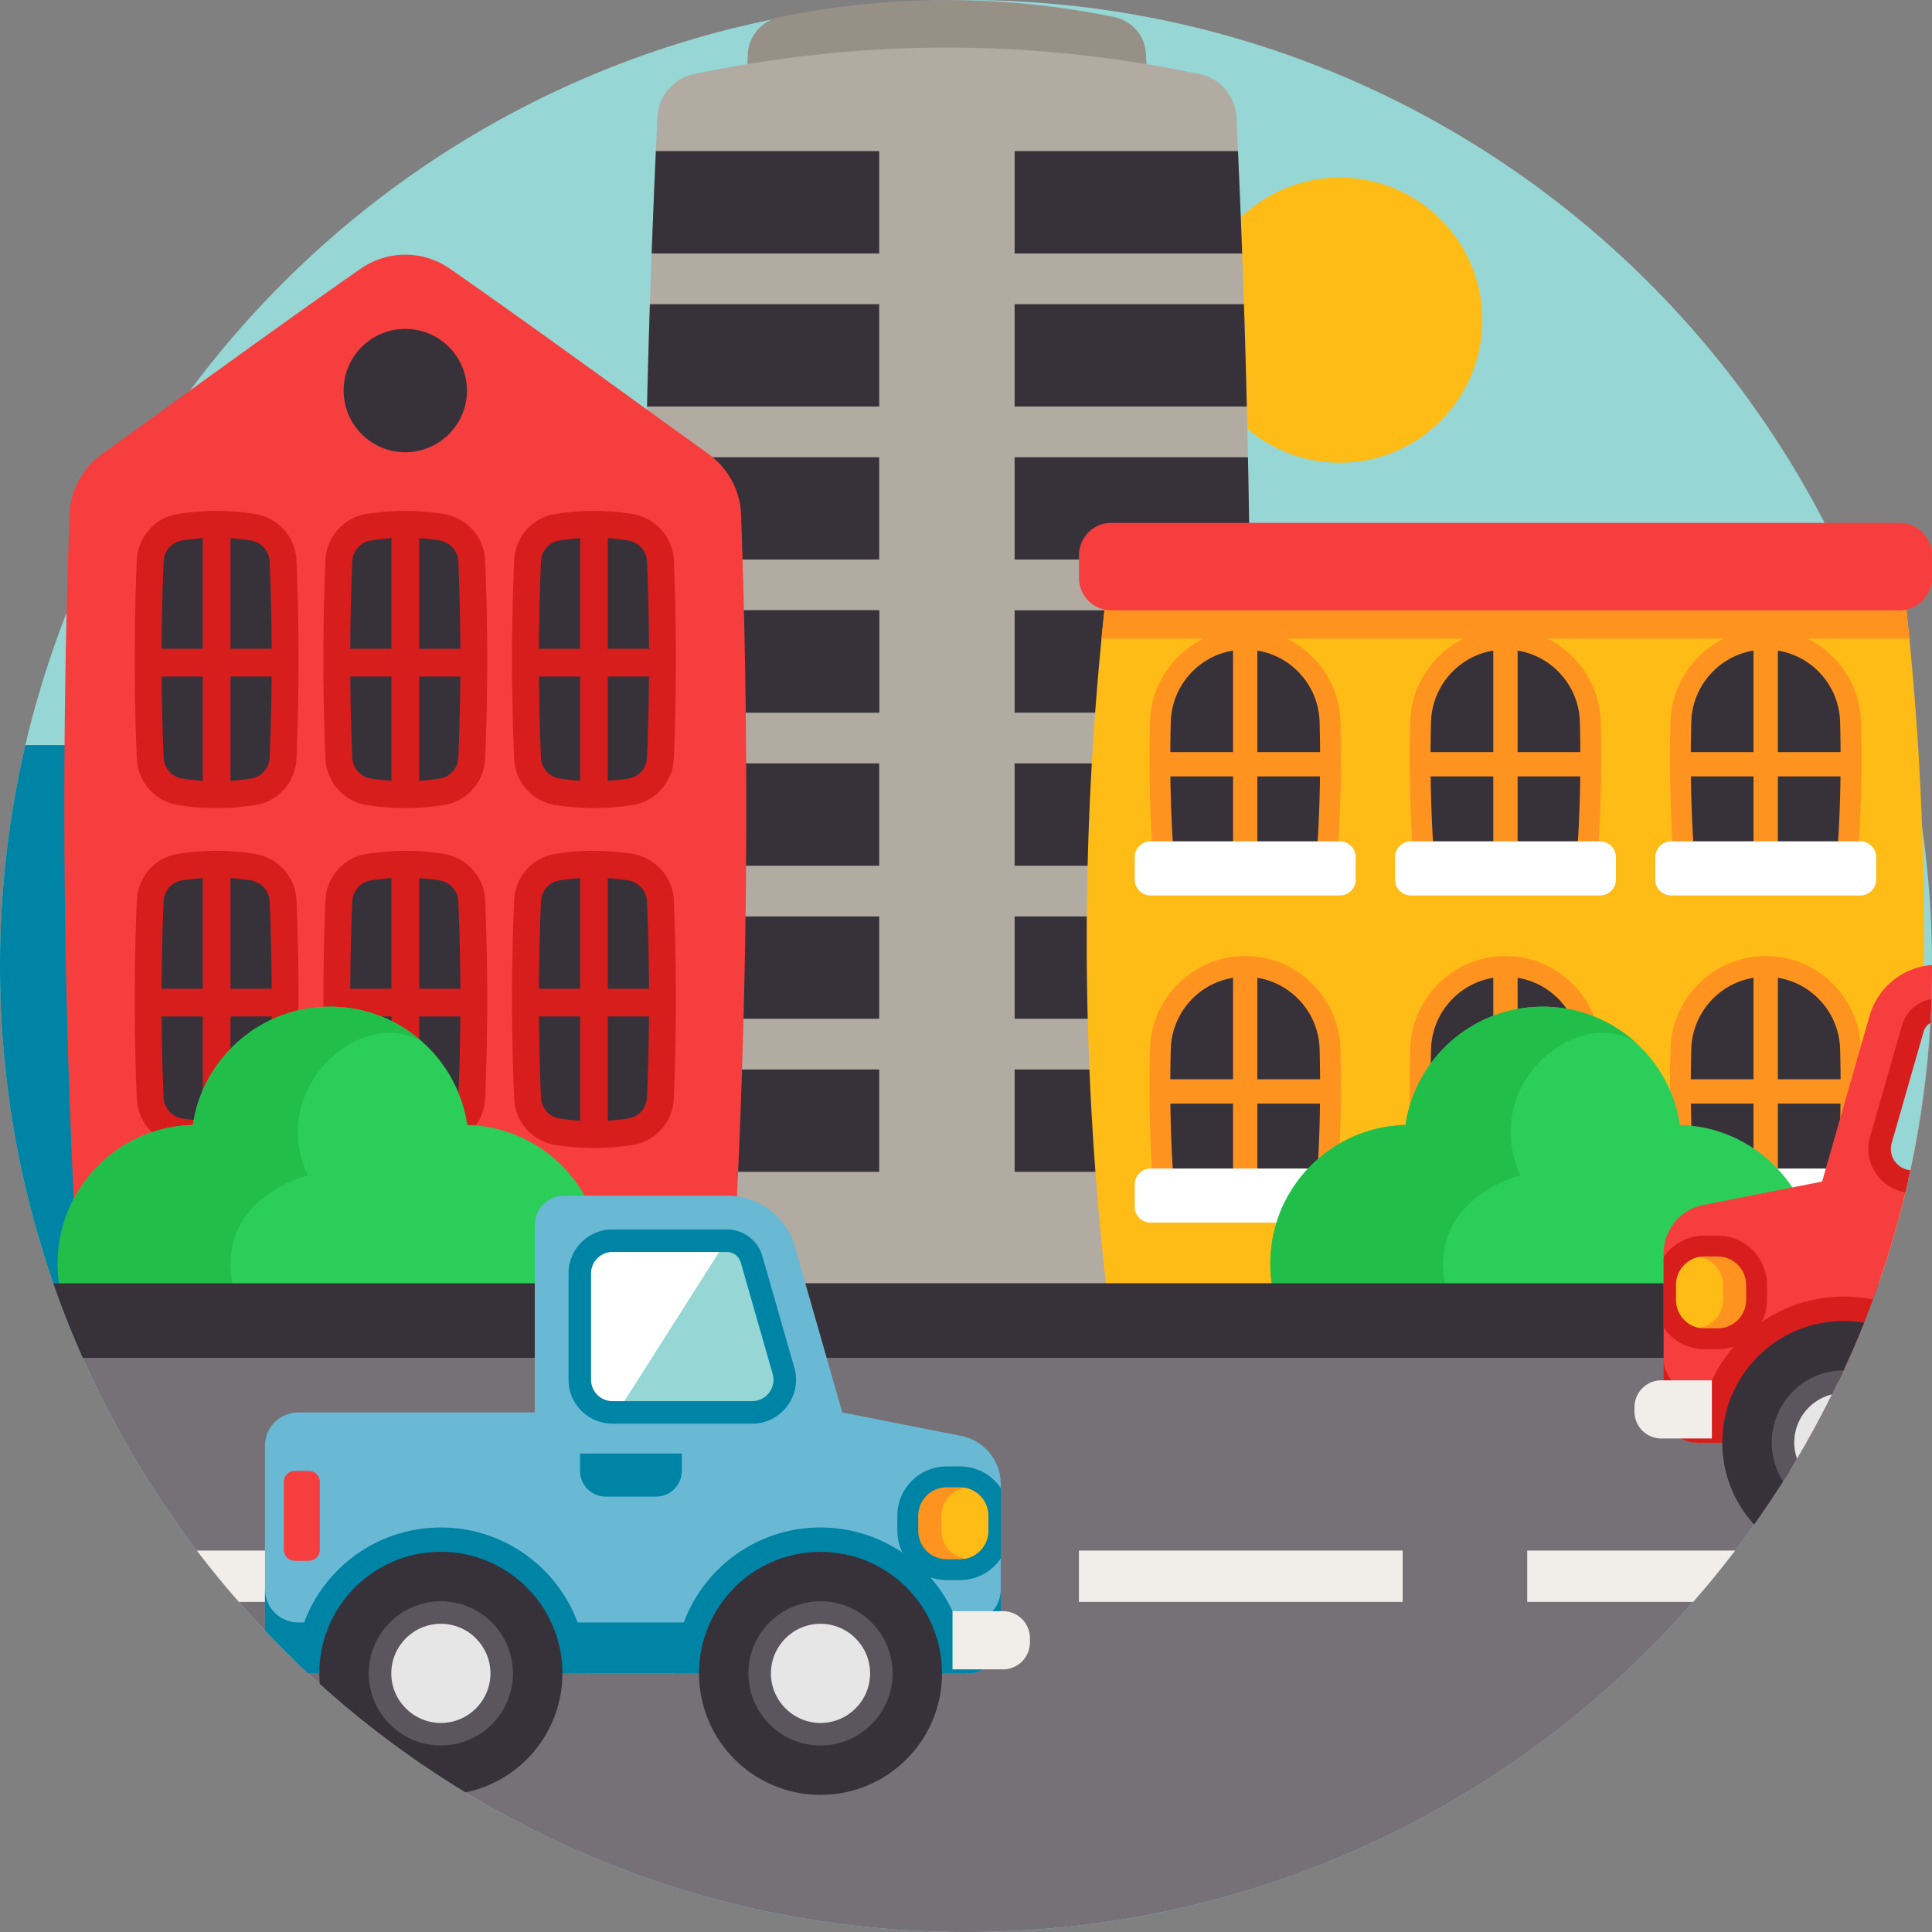 <svg xmlns="http://www.w3.org/2000/svg" version="1.1" xmlns:xlink="http://www.w3.org/1999/xlink" width="512" height="512" x="0" y="0" viewBox="0 0 512 512" style="enable-background:new 0 0 512 512" xml:space="preserve"><rect x="0" y="0" width="512" height="512" fill="#808080" stroke="none"/><g><path fill="#96D6D4" d="M512 255.738V256c0 2.938-.05 5.863-.145 8.777a135.452 135.452 0 0 1-.128 3.082 253.79 253.79 0 0 1-5.465 42.246 215.4 215.4 0 0 1-.645 2.934 250.929 250.929 0 0 1-10.305 34.035 255.054 255.054 0 0 1-16.582 35.203C434.73 459.747 351.46 512 256 512c-107.176 0-198.969-65.86-237.11-159.316a249.599 249.599 0 0 1-4.753-12.59C4.973 313.75 0 285.457 0 256c0-20.145 2.332-39.738 6.73-58.547C33.207 84.281 134.762 0 256 0c103.883 0 193.316 61.879 233.45 150.79a254.048 254.048 0 0 1 19.929 68.429v.054A256.296 256.296 0 0 1 512 255.738zm0 0" opacity="1" data-original="#96d6d4"></path><path fill="#FFBB16" d="M392.832 84.84c0 20.87-16.918 37.789-37.785 37.789s-37.785-16.918-37.785-37.79c0-20.866 16.918-37.784 37.785-37.784s37.785 16.918 37.785 37.785zm0 0" opacity="1" data-original="#ffbb16"></path><path fill="#0084A6" d="M118.117 197.453v155.23H18.891a249.599 249.599 0 0 1-4.754-12.59C4.973 313.75 0 285.458 0 256c0-20.145 2.332-39.738 6.73-58.547zm0 0" opacity="1" data-original="#0084a6"></path><path fill="#969087" d="M198.59 233.754c34.898 8.344 69.8 8.344 104.707 0 .496-9.727.926-19.453 1.293-29.191.238-6.204.445-12.41.625-18.614.086-3.07.172-6.148.25-9.234.156-6.207.285-12.41.387-18.617.058-3.075.101-6.153.144-9.223.07-6.215.129-12.418.149-18.625.023-3.078.03-6.148.03-9.227v-.003c.005-6.207-.023-12.41-.073-18.618-.024-3.078-.051-6.156-.094-9.234-.07-6.203-.164-12.41-.293-18.613-.063-3.07-.13-6.149-.207-9.227-.145-6.215-.324-12.418-.524-18.625-.101-3.074-.207-6.152-.324-9.223-.23-6.214-.48-12.417-.762-18.625-.066-1.511-.132-3.02-.207-4.53-.226-4.837-3.726-8.876-8.476-9.833-29.516-5.969-59.028-5.969-88.54-.004-4.738.957-8.253 4.985-8.48 9.817a2248.195 2248.195 0 0 0 .395 219.449zm0 0" opacity="1" data-original="#969087"></path><path fill="#B1ABA2" d="M174.688 353.063c50.832 12.148 101.667 12.148 152.511 0a3217.62 3217.62 0 0 0 1.883-42.52c.344-9.04.648-18.074.91-27.113.125-4.473.25-8.957.363-13.45.23-9.039.418-18.078.567-27.113.082-4.484.144-8.965.207-13.437.105-9.051.187-18.09.219-27.13.03-4.48.043-8.952.043-13.433v-.012a2852.3 2852.3 0 0 0-.106-27.117c-.031-4.48-.074-8.965-.137-13.445-.101-9.04-.238-18.078-.425-27.117-.094-4.473-.188-8.953-.305-13.438a2849.98 2849.98 0 0 0-.762-27.125 3481.05 3481.05 0 0 0-1.992-49.543c-.266-5.547-4.207-10.265-9.644-11.41-44.72-9.398-89.434-9.402-134.145 0-5.426 1.14-9.383 5.844-9.648 11.38a3275.757 3275.757 0 0 0 .46 322.022zm0 0" opacity="1" data-original="#b1aba2"></path><g fill="#37323A"><path d="M233 40.05v27.126h-60.3a3481 3481 0 0 1 1.109-27.125zM233 80.613v27.125h-61.531c.207-9.047.469-18.086.761-27.125zM233 121.176v27.117h-62.266c.106-9.04.243-18.078.43-27.117zM233 161.738v27.117h-62.504c-.012-9.039.031-18.078.106-27.117zm0 0" fill="#37323A" opacity="1" data-original="#37323a"></path><path d="M233 161.738v27.13h-62.504v-.013c-.012-9.039.031-18.078.106-27.117zM233 202.3v27.13h-62.242c-.106-9.051-.188-18.09-.219-27.13zM233 242.867v27.113h-61.469c-.23-9.039-.418-18.078-.566-27.113zM233 283.43v27.113h-60.195c-.344-9.04-.649-18.074-.91-27.113zM268.883 40.05v27.126h60.305a3481.05 3481.05 0 0 0-1.11-27.125zM268.883 80.613v27.125h61.535a2849.98 2849.98 0 0 0-.762-27.125zM268.883 121.176v27.117h62.265c-.101-9.04-.238-18.078-.425-27.117zM268.883 161.738v27.13h62.508v-.013a2852.3 2852.3 0 0 0-.106-27.117zM268.883 202.3v27.13h62.246c.105-9.051.187-18.09.219-27.13zM268.883 242.867v27.113h61.472c.23-9.039.418-18.078.567-27.113zM268.883 283.43v27.113h60.199c.344-9.04.648-18.074.91-27.113zm0 0" fill="#37323A" opacity="1" data-original="#37323a"></path></g><path fill="#FFBB16" d="M508.414 298.926a253.716 253.716 0 0 1-10.55 41.168 239.844 239.844 0 0 1-2.551 6.98c-67.188 6.246-134.364 5.953-201.54-.86-7.03-58.991-7.648-117.987-1.851-176.984a789.047 789.047 0 0 1 1.851-17.05c65.223-6.614 130.446-7.086 195.676-1.39 4.903.429 9.805.886 14.703 1.39a789.054 789.054 0 0 1 1.852 17.05 814.047 814.047 0 0 1 3.375 49.989v.054c.98 26.551.656 53.102-.965 79.653zm0 0" opacity="1" data-original="#ffbb16"></path><path fill="#F73E3E" d="M187.75 120.309c-23.293-16.746-46.242-33.579-68.523-49.102a20.677 20.677 0 0 0-23.633 0c-22.281 15.523-45.23 32.356-68.524 49.102-5.203 3.742-8.414 9.668-8.64 16.074a2163.31 2163.31 0 0 0 2.297 203.453c.57 9.797 7.914 17.894 17.62 19.332 46.044 6.805 92.083 6.805 138.126 0 9.707-1.438 17.047-9.535 17.62-19.332a2163.31 2163.31 0 0 0 2.298-203.453c-.227-6.406-3.438-12.332-8.641-16.074zm0 0" opacity="1" data-original="#f73e3e"></path><path fill="#D81D1D" d="M57.41 214.156c-3.441 0-6.93-.281-10.367-.84-5.992-.972-10.527-6.117-10.785-12.238a621.808 621.808 0 0 1 0-52.61c.258-6.12 4.797-11.265 10.789-12.238a64.763 64.763 0 0 1 10.367-.84c3.356 0 6.758.27 10.11.801 6.14.97 10.785 6.133 11.046 12.282a623.446 623.446 0 0 1-.004 52.609c-.257 6.117-4.793 11.262-10.785 12.234-3.441.559-6.926.84-10.37.84zm0 0" opacity="1" data-original="#d81d1d"></path><path fill="#37323A" d="M66.64 206.293c-6.152 1-12.304 1-18.456 0-2.704-.438-4.704-2.777-4.82-5.516a614.134 614.134 0 0 1 0-52.007c.116-2.739 2.116-5.079 4.82-5.516 6.074-.984 12.152-1 18.226-.035 2.79.437 4.93 2.73 5.047 5.554a614.041 614.041 0 0 1 0 52.004c-.113 2.739-2.113 5.078-4.816 5.516zm0 0" opacity="1" data-original="#37323a"></path><path fill="#D81D1D" d="M53.742 139.293h7.34v72.633h-7.34zm0 0" opacity="1" data-original="#d81d1d"></path><path fill="#D81D1D" d="M75.957 171.941v7.34h-37.09v-7.34zM107.41 214.156c-3.441 0-6.93-.281-10.367-.84-5.992-.972-10.531-6.117-10.79-12.238a625.095 625.095 0 0 1 0-52.61c.259-6.12 4.798-11.265 10.79-12.238a64.836 64.836 0 0 1 10.367-.84c3.356 0 6.758.27 10.113.801 6.137.97 10.786 6.133 11.043 12.282a625.094 625.094 0 0 1 0 52.609c-.257 6.117-4.796 11.262-10.789 12.234-3.437.559-6.925.84-10.367.84zm0 0" opacity="1" data-original="#d81d1d"></path><path fill="#37323A" d="M116.64 206.293c-6.152 1-12.304 1-18.456 0-2.704-.438-4.704-2.777-4.82-5.516a614.134 614.134 0 0 1 0-52.007c.116-2.739 2.116-5.079 4.82-5.516 6.074-.984 12.148-1 18.226-.035 2.79.437 4.926 2.73 5.047 5.554a614.041 614.041 0 0 1 0 52.004c-.113 2.739-2.117 5.078-4.816 5.516zm0 0" opacity="1" data-original="#37323a"></path><path fill="#D81D1D" d="M103.742 139.293h7.34v72.633h-7.34zm0 0" opacity="1" data-original="#d81d1d"></path><path fill="#D81D1D" d="M125.957 171.941v7.34h-37.09v-7.34zM157.41 214.156c-3.441 0-6.93-.281-10.367-.84-5.992-.972-10.531-6.117-10.79-12.238a625.095 625.095 0 0 1 0-52.61c.259-6.12 4.798-11.265 10.79-12.238a64.836 64.836 0 0 1 10.367-.84c3.356 0 6.758.27 10.113.801 6.137.97 10.782 6.133 11.043 12.282a625.094 625.094 0 0 1 0 52.609c-.261 6.117-4.796 11.262-10.789 12.234-3.437.559-6.925.84-10.367.84zm0 0" opacity="1" data-original="#d81d1d"></path><path fill="#37323A" d="M166.637 206.293c-6.153 1-12.305 1-18.457 0-2.7-.438-4.703-2.777-4.817-5.516a614.134 614.134 0 0 1 0-52.007c.114-2.739 2.114-5.079 4.817-5.516a57.2 57.2 0 0 1 18.23-.035c2.79.437 4.926 2.73 5.047 5.554a614.041 614.041 0 0 1 0 52.004c-.117 2.739-2.117 5.078-4.82 5.516zm0 0" opacity="1" data-original="#37323a"></path><path fill="#D81D1D" d="M153.738 139.293h7.34v72.633h-7.34zm0 0" opacity="1" data-original="#d81d1d"></path><path fill="#D81D1D" d="M175.953 171.941v7.34h-37.086v-7.34zM57.41 304.238c-3.441 0-6.93-.281-10.367-.84-5.992-.972-10.527-6.117-10.785-12.238a621.808 621.808 0 0 1 0-52.61c.258-6.12 4.797-11.265 10.789-12.238a64.763 64.763 0 0 1 10.367-.84c3.356 0 6.758.27 10.11.801 6.14.97 10.785 6.137 11.046 12.282a623.446 623.446 0 0 1-.004 52.61c-.257 6.116-4.793 11.265-10.785 12.233-3.441.559-6.926.84-10.37.84zm0 0" opacity="1" data-original="#d81d1d"></path><path fill="#37323A" d="M66.64 296.375a57.373 57.373 0 0 1-18.456 0c-2.704-.438-4.704-2.781-4.82-5.516a614.134 614.134 0 0 1 0-52.007c.116-2.739 2.116-5.079 4.82-5.516a57.29 57.29 0 0 1 18.226-.04c2.79.442 4.93 2.735 5.047 5.56a614.041 614.041 0 0 1 0 52.003c-.113 2.735-2.113 5.079-4.816 5.516zm0 0" opacity="1" data-original="#37323a"></path><path fill="#D81D1D" d="M53.742 229.379h7.34v72.629h-7.34zm0 0" opacity="1" data-original="#d81d1d"></path><path fill="#D81D1D" d="M75.957 262.023v7.34h-37.09v-7.34zM107.41 304.238c-3.441 0-6.93-.281-10.367-.84-5.992-.972-10.531-6.117-10.79-12.238a625.095 625.095 0 0 1 0-52.61c.259-6.12 4.798-11.265 10.79-12.238a64.836 64.836 0 0 1 10.367-.84c3.356 0 6.758.27 10.113.801 6.137.97 10.786 6.137 11.043 12.282a625.094 625.094 0 0 1 0 52.61c-.257 6.116-4.796 11.265-10.789 12.233-3.437.559-6.925.84-10.367.84zm0 0" opacity="1" data-original="#d81d1d"></path><path fill="#37323A" d="M116.64 296.375a57.373 57.373 0 0 1-18.456 0c-2.704-.438-4.704-2.781-4.82-5.516a614.134 614.134 0 0 1 0-52.007c.116-2.739 2.116-5.079 4.82-5.516a57.29 57.29 0 0 1 18.226-.04c2.79.442 4.926 2.735 5.047 5.56a614.041 614.041 0 0 1 0 52.003c-.113 2.735-2.117 5.079-4.816 5.516zm0 0" opacity="1" data-original="#37323a"></path><path fill="#D81D1D" d="M103.742 229.379h7.34v72.629h-7.34zm0 0" opacity="1" data-original="#d81d1d"></path><path fill="#D81D1D" d="M125.953 262.023v7.34H88.867v-7.34zM157.41 304.238c-3.441 0-6.93-.281-10.367-.84-5.992-.972-10.531-6.117-10.79-12.238a625.095 625.095 0 0 1 0-52.61c.259-6.12 4.798-11.265 10.79-12.238a64.836 64.836 0 0 1 10.367-.84c3.356 0 6.758.27 10.113.801 6.137.97 10.782 6.137 11.043 12.282a625.094 625.094 0 0 1 0 52.61c-.261 6.116-4.796 11.265-10.789 12.233-3.437.559-6.925.84-10.367.84zm0 0" opacity="1" data-original="#d81d1d"></path><path fill="#37323A" d="M166.637 296.375a57.373 57.373 0 0 1-18.457 0c-2.7-.438-4.703-2.781-4.817-5.516a614.134 614.134 0 0 1 0-52.007c.114-2.739 2.114-5.079 4.817-5.516 6.078-.984 12.152-1 18.23-.04 2.79.442 4.926 2.735 5.047 5.56a614.041 614.041 0 0 1 0 52.003c-.117 2.735-2.117 5.079-4.82 5.516zm0 0" opacity="1" data-original="#37323a"></path><path fill="#D81D1D" d="M153.738 229.379h7.34v72.629h-7.34zm0 0" opacity="1" data-original="#d81d1d"></path><path fill="#D81D1D" d="M175.953 262.023v7.34h-37.09v-7.34zm0 0" opacity="1" data-original="#d81d1d"></path><path fill="#FF931F" d="M329.992 322.375c-6.535 0-13.16-.531-19.691-1.578l-4.614-5.02a374.106 374.106 0 0 1-.917-37.894c.367-13.485 11.59-24.477 25.023-24.5h.398c13.434.023 24.657 11.012 25.024 24.5.336 12.57.031 25.32-.918 37.894l-4.613 5.016a124.355 124.355 0 0 1-19.692 1.582zm0 0" opacity="1" data-original="#ff931f"></path><path fill="#37323A" d="M330.18 258.887h-.375c-10.59.015-19.25 8.562-19.535 19.144a365.366 365.366 0 0 0 .902 37.332 117.909 117.909 0 0 0 37.64 0 364.248 364.248 0 0 0 .899-37.332c-.281-10.582-8.945-19.129-19.531-19.144zm0 0" opacity="1" data-original="#37323a"></path><path fill="#FF931F" d="M326.77 257.375h6.44v63.738h-6.44zm0 0" opacity="1" data-original="#ff931f"></path><path fill="#FF931F" d="M353.344 286.023v6.442H306.64v-6.442zm0 0" opacity="1" data-original="#ff931f"></path><path fill="#FFFFFF" d="M355.066 309.672h-50.148a4.204 4.204 0 0 0-4.203 4.203v5.938c0 2.32 1.883 4.199 4.203 4.199h50.148c2.32 0 4.2-1.88 4.2-4.2v-5.937a4.201 4.201 0 0 0-4.2-4.203zm0 0" opacity="1" data-original="#ffffff"></path><path fill="#FF931F" d="M398.96 322.375c-6.534 0-13.16-.531-19.69-1.578l-4.614-5.02a372.97 372.97 0 0 1-.918-37.894c.367-13.485 11.59-24.477 25.024-24.5h.398c13.434.023 24.656 11.012 25.024 24.5.336 12.57.03 25.32-.918 37.894l-4.614 5.016a124.355 124.355 0 0 1-19.691 1.582zm0 0" opacity="1" data-original="#ff931f"></path><path fill="#37323A" d="M399.148 258.887h-.375c-10.59.015-19.25 8.562-19.535 19.144a365.366 365.366 0 0 0 .903 37.332 117.909 117.909 0 0 0 37.64 0 365.364 365.364 0 0 0 .899-37.332c-.282-10.582-8.942-19.129-19.532-19.144zm0 0" opacity="1" data-original="#37323a"></path><path fill="#FF931F" d="M395.742 257.375h6.442v63.738h-6.442zm0 0" opacity="1" data-original="#ff931f"></path><path fill="#FF931F" d="M422.313 286.023v6.442h-46.704v-6.442zm0 0" opacity="1" data-original="#ff931f"></path><path fill="#FFFFFF" d="M424.035 309.672h-50.148a4.204 4.204 0 0 0-4.203 4.203v5.938c0 2.32 1.882 4.199 4.203 4.199h50.148c2.32 0 4.2-1.88 4.2-4.2v-5.937a4.201 4.201 0 0 0-4.2-4.203zm0 0" opacity="1" data-original="#ffffff"></path><path fill="#FF931F" d="M467.93 322.375c-6.535 0-13.16-.531-19.692-1.578l-4.613-5.02a371.842 371.842 0 0 1-.918-37.894c.363-13.485 11.59-24.477 25.023-24.5h.395c13.437.023 24.66 11.012 25.027 24.5.336 12.57.032 25.32-.918 37.894l-4.613 5.016a124.355 124.355 0 0 1-19.691 1.582zm0 0" opacity="1" data-original="#ff931f"></path><path fill="#37323A" d="M468.117 258.887h-.375c-10.59.015-19.25 8.562-19.535 19.144a365.366 365.366 0 0 0 .902 37.332 117.884 117.884 0 0 0 37.637 0 365.366 365.366 0 0 0 .902-37.332c-.28-10.582-8.941-19.129-19.53-19.144zm0 0" opacity="1" data-original="#37323a"></path><path fill="#FF931F" d="M464.707 257.375h6.445v63.738h-6.445zm0 0" opacity="1" data-original="#ff931f"></path><path fill="#FF931F" d="M491.281 286.023v6.442h-46.703v-6.442zm0 0" opacity="1" data-original="#ff931f"></path><path fill="#FFFFFF" d="M493.004 309.672h-50.149c-2.32 0-4.199 1.883-4.199 4.203v5.938c0 2.32 1.88 4.199 4.2 4.199h50.148a4.201 4.201 0 0 0 4.203-4.2v-5.937a4.204 4.204 0 0 0-4.203-4.203zm0 0" opacity="1" data-original="#ffffff"></path><path fill="#2CCE5A" d="M159.648 334.867c0 20.305-16.464 36.774-36.77 36.774-16.862 0-31.073-11.371-35.398-26.868-4.328 15.497-18.539 26.868-35.402 26.868a36.602 36.602 0 0 1-25.61-10.399c-6.886-6.676-11.16-16.027-11.16-26.375 0-19.976 15.946-36.226 35.81-36.738 2.62-17.73 17.898-31.344 36.362-31.344a36.512 36.512 0 0 1 24.618 9.485 36.658 36.658 0 0 1 11.742 21.859c19.863.512 35.808 16.762 35.808 36.738zM445.195 298.129c-2.62-17.734-17.902-31.344-36.363-31.344-18.46 0-33.742 13.61-36.363 31.344-19.86.508-35.805 16.758-35.805 36.738 0 20.305 16.461 36.766 36.766 36.766 16.87 0 31.078-11.367 35.402-26.86 4.328 15.493 18.535 26.86 35.402 26.86 20.305 0 36.766-16.461 36.766-36.766.004-19.98-15.941-36.23-35.805-36.738zm0 0" opacity="1" data-original="#2cce5a"></path><path fill="#21BF4A" d="M112.098 276.27c-15.465-10.008-41.399 11.19-30.524 35.226 0 0-29.496 7.262-17.699 36.32 6.25 15.371-15.527 16.121-37.406 13.426-6.887-6.676-11.16-16.027-11.16-26.375 0-19.976 15.945-36.226 35.808-36.738 2.621-17.73 17.899-31.344 36.363-31.344a36.512 36.512 0 0 1 24.618 9.485zM433.453 276.27c-15.465-10.008-41.398 11.19-30.523 35.226 0 0-29.496 7.262-17.7 36.32 6.25 15.371-15.527 16.121-37.406 13.426-6.887-6.676-11.16-16.027-11.16-26.375 0-19.976 15.945-36.226 35.809-36.738 2.62-17.73 17.898-31.344 36.363-31.344a36.512 36.512 0 0 1 24.617 9.485zm0 0" opacity="1" data-original="#21bf4a"></path><path fill="#757177" d="M497.863 340.094a398.193 398.193 0 0 1-1.535 4.285 258.075 258.075 0 0 1-2.344 6.14 265.206 265.206 0 0 1-3.925 9.325 207.718 207.718 0 0 1-1.508 3.32c-.469 1.024-.961 2.047-1.45 3.063-.41.867-.816 1.714-1.246 2.57-.113.238-.23.492-.355.73a254.341 254.341 0 0 1-6.77 12.75s0 .008-.011.008a203.884 203.884 0 0 1-2.496 4.285 197.016 197.016 0 0 1-1.891 3.145c-.586.953-1.18 1.902-1.789 2.851a253.042 253.042 0 0 1-7.668 11.454 230.522 230.522 0 0 1-5.047 6.886A249.56 249.56 0 0 1 448.7 424.52C401.785 478.145 332.84 512 256 512c-48.555 0-93.945-13.512-132.629-37a255.994 255.994 0 0 1-38.621-28.723 257.982 257.982 0 0 1-3.059-2.812l-.011-.012a184.225 184.225 0 0 1-3.364-3.183 231.502 231.502 0 0 1-8.097-8.172 221.577 221.577 0 0 1-6.918-7.578 249.56 249.56 0 0 1-11.13-13.614 256.523 256.523 0 0 1-30.23-51.062 253.555 253.555 0 0 1-7.804-19.75zm0 0" opacity="1" data-original="#757177"></path><path fill="#F1EEE9" d="M52.172 410.906h200.734v13.614H63.301a249.56 249.56 0 0 1-11.13-13.614zM285.926 410.906h85.785v13.614h-85.785zM459.828 410.906A249.56 249.56 0 0 1 448.7 424.52H404.73v-13.614zm0 0" opacity="1" data-original="#f1eee9"></path><path fill="#FF931F" d="M329.992 235.668c-6.535 0-13.16-.535-19.691-1.582l-4.614-5.02a374.057 374.057 0 0 1-.917-37.89c.367-13.488 11.59-24.48 25.023-24.504h.398c13.434.023 24.657 11.016 25.024 24.504.336 12.57.031 25.316-.918 37.89l-4.613 5.02a124.818 124.818 0 0 1-19.692 1.582zm0 0" opacity="1" data-original="#ff931f"></path><path fill="#37323A" d="M330.18 172.176h-.375c-10.59.015-19.25 8.562-19.535 19.148a365.263 365.263 0 0 0 .902 37.328 117.909 117.909 0 0 0 37.64 0 364.145 364.145 0 0 0 .899-37.328c-.281-10.586-8.945-19.133-19.531-19.148zm0 0" opacity="1" data-original="#37323a"></path><path fill="#FF931F" d="M326.77 170.664h6.44v63.738h-6.44zm0 0" opacity="1" data-original="#ff931f"></path><path fill="#FF931F" d="M353.344 199.313v6.44H306.64v-6.44zm0 0" opacity="1" data-original="#ff931f"></path><path fill="#FFFFFF" d="M355.066 222.965h-50.148a4.202 4.202 0 0 0-4.203 4.203v5.934a4.204 4.204 0 0 0 4.203 4.203h50.148c2.32 0 4.2-1.883 4.2-4.203v-5.934a4.199 4.199 0 0 0-4.2-4.203zm0 0" opacity="1" data-original="#ffffff"></path><path fill="#FF931F" d="M398.96 235.668c-6.534 0-13.16-.535-19.69-1.582l-4.614-5.02a372.921 372.921 0 0 1-.918-37.89c.367-13.488 11.59-24.48 25.024-24.504h.398c13.434.023 24.656 11.016 25.024 24.504.336 12.57.03 25.316-.918 37.89l-4.614 5.02a124.818 124.818 0 0 1-19.691 1.582zm0 0" opacity="1" data-original="#ff931f"></path><path fill="#37323A" d="M399.148 172.176h-.375c-10.59.015-19.25 8.562-19.535 19.148a365.263 365.263 0 0 0 .903 37.328 117.909 117.909 0 0 0 37.64 0 365.26 365.26 0 0 0 .899-37.328c-.282-10.586-8.942-19.133-19.532-19.148zm0 0" opacity="1" data-original="#37323a"></path><path fill="#FF931F" d="M395.742 170.664h6.442v63.738h-6.442zm0 0" opacity="1" data-original="#ff931f"></path><path fill="#FF931F" d="M422.313 199.313v6.44h-46.704v-6.44zm0 0" opacity="1" data-original="#ff931f"></path><path fill="#FFFFFF" d="M424.035 222.965h-50.148a4.202 4.202 0 0 0-4.203 4.203v5.934a4.204 4.204 0 0 0 4.203 4.203h50.148c2.32 0 4.2-1.883 4.2-4.203v-5.934a4.199 4.199 0 0 0-4.2-4.203zm0 0" opacity="1" data-original="#ffffff"></path><path fill="#FF931F" d="M467.93 235.668c-6.535 0-13.16-.535-19.692-1.582l-4.613-5.02a371.793 371.793 0 0 1-.918-37.89c.363-13.488 11.59-24.48 25.023-24.504h.395c13.437.023 24.66 11.016 25.027 24.504.336 12.57.032 25.316-.918 37.89l-4.613 5.02a124.818 124.818 0 0 1-19.691 1.582zm0 0" opacity="1" data-original="#ff931f"></path><path fill="#37323A" d="M468.117 172.176h-.375c-10.59.015-19.25 8.562-19.535 19.148a365.263 365.263 0 0 0 .902 37.328 117.884 117.884 0 0 0 37.637 0 365.263 365.263 0 0 0 .902-37.328c-.28-10.586-8.941-19.133-19.53-19.148zm0 0" opacity="1" data-original="#37323a"></path><path fill="#FF931F" d="M464.707 170.664h6.445v63.738h-6.445zm0 0" opacity="1" data-original="#ff931f"></path><path fill="#FF931F" d="M491.281 199.313v6.44h-46.703v-6.44zm0 0" opacity="1" data-original="#ff931f"></path><path fill="#FFFFFF" d="M493.004 222.965h-50.149c-2.32 0-4.199 1.879-4.199 4.203v5.934a4.201 4.201 0 0 0 4.2 4.203h50.148a4.204 4.204 0 0 0 4.203-4.203v-5.934a4.202 4.202 0 0 0-4.203-4.203zm0 0" opacity="1" data-original="#ffffff"></path><path fill="#FF931F" d="M506.004 169.23H291.922a789.047 789.047 0 0 1 1.851-17.05c70.122-7.118 140.247-7.118 210.38 0a789.054 789.054 0 0 1 1.85 17.05zm0 0" opacity="1" data-original="#ff931f"></path><path fill="#F73E3E" d="M503.402 138.566H294.52a8.577 8.577 0 0 0-8.579 8.579v6.015a8.577 8.577 0 0 0 8.579 8.578h208.882a8.577 8.577 0 0 0 8.578-8.578v-6.015a8.58 8.58 0 0 0-8.578-8.579zm0 0" opacity="1" data-original="#f73e3e"></path><path fill="#37323A" d="M123.75 103.504c0 9.023-7.316 16.34-16.34 16.34-9.023 0-16.34-7.317-16.34-16.34 0-9.024 7.317-16.34 16.34-16.34 9.024 0 16.34 7.316 16.34 16.34zM497.863 340.094a253.555 253.555 0 0 1-7.804 19.75H21.94a253.555 253.555 0 0 1-7.804-19.75zm0 0" opacity="1" data-original="#37323a"></path><path fill="#69B8D4" d="M265.215 393.332v41.344a8.772 8.772 0 0 1-8.777 8.777H81.68a239.888 239.888 0 0 1-11.461-11.355v-48.922a8.869 8.869 0 0 1 8.879-8.871h62.62V324.69c0-4.324 3.5-7.824 7.817-7.824h43.113a18.716 18.716 0 0 1 18.004 13.57l2.77 9.657 9.789 34.21 31.473 6.208a13.07 13.07 0 0 1 10.53 12.82zm0 0" opacity="1" data-original="#69b8d4"></path><path fill="#0084A6" d="M265.215 421.2v13.476c0 4.851-3.926 8.789-8.777 8.789H81.69a240.382 240.382 0 0 1-11.472-11.367v-10.993c0 4.899 3.969 8.872 8.879 8.872h177.34a8.775 8.775 0 0 0 8.777-8.778zm0 0" opacity="1" data-original="#0084a6"></path><path fill="#0084A6" d="M256.105 443.46h-77.32c0-21.35 17.313-38.663 38.66-38.663 21.352 0 38.66 17.312 38.66 38.664zM155.492 443.465h-73.8l-.012-.012a184.225 184.225 0 0 1-3.364-3.183c1.618-19.868 18.243-35.465 38.524-35.465 21.347 0 38.652 17.304 38.652 38.66zm0 0" opacity="1" data-original="#0084a6"></path><path fill="#37323A" d="M249.648 443.46c0 17.786-14.418 32.204-32.203 32.204-17.785 0-32.203-14.418-32.203-32.203 0-17.79 14.418-32.207 32.203-32.207 17.785 0 32.203 14.418 32.203 32.207zm0 0" opacity="1" data-original="#37323a"></path><path fill="#E6E6E6" d="M233.57 443.46c0 8.907-7.218 16.126-16.125 16.126s-16.125-7.219-16.125-16.125 7.22-16.125 16.125-16.125 16.125 7.219 16.125 16.125zm0 0" opacity="1" data-original="#e6e6e6"></path><path fill="#5B565E" d="M217.445 462.57c-10.539 0-19.11-8.574-19.11-19.11 0-10.538 8.571-19.108 19.11-19.108 10.54 0 19.11 8.57 19.11 19.109 0 10.535-8.57 19.11-19.11 19.11zm0-32.25c-7.246 0-13.14 5.895-13.14 13.14 0 7.247 5.894 13.142 13.14 13.142s13.14-5.895 13.14-13.141-5.894-13.14-13.14-13.14zm0 0" opacity="1" data-original="#5b565e"></path><path fill="#37323A" d="M149.043 443.453c0 15.55-11.012 28.527-25.672 31.547a255.994 255.994 0 0 1-38.621-28.723 32.115 32.115 0 0 1-.125-2.824c0-17.781 14.422-32.203 32.203-32.203 17.797 0 32.215 14.422 32.215 32.203zm0 0" opacity="1" data-original="#37323a"></path><path fill="#E6E6E6" d="M132.96 443.46c0 8.907-7.218 16.126-16.124 16.126s-16.125-7.219-16.125-16.125 7.219-16.125 16.125-16.125 16.125 7.219 16.125 16.125zm0 0" opacity="1" data-original="#e6e6e6"></path><path fill="#5B565E" d="M116.836 462.57c-10.54 0-19.11-8.574-19.11-19.11 0-10.538 8.57-19.108 19.11-19.108 10.539 0 19.11 8.57 19.11 19.109 0 10.535-8.575 19.11-19.11 19.11zm0-32.25c-7.246 0-13.14 5.895-13.14 13.14 0 7.247 5.894 13.142 13.14 13.142s13.14-5.895 13.14-13.141-5.894-13.14-13.14-13.14zm0 0" opacity="1" data-original="#5b565e"></path><path fill="#0084A6" d="M265.215 394.371v18.621a13.015 13.015 0 0 1-8.559 5.551c-.676.129-1.476.203-2.289.203h-3.492c-7.207 0-13.07-5.863-13.07-13.074v-3.969c0-7.21 5.863-13.082 13.07-13.082h3.492c.813 0 1.613.074 2.371.223a12.841 12.841 0 0 1 8.477 5.527zm0 0" opacity="1" data-original="#0084a6"></path><path fill="#FF931F" d="M261.91 401.703v3.969a7.53 7.53 0 0 1-6.215 7.414 7.118 7.118 0 0 1-1.328.121h-3.492a7.531 7.531 0 0 1-7.531-7.535v-3.969c0-4.164 3.37-7.543 7.531-7.543h3.492c.453 0 .895.035 1.328.121a7.538 7.538 0 0 1 6.215 7.422zm0 0" opacity="1" data-original="#ff931f"></path><path fill="#FFBB16" d="M261.91 401.703v3.969a7.53 7.53 0 0 1-6.215 7.414 7.53 7.53 0 0 1-6.222-7.414v-3.969a7.538 7.538 0 0 1 6.222-7.422 7.538 7.538 0 0 1 6.215 7.422zm0 0" opacity="1" data-original="#ffbb16"></path><path fill="#96D6D4" d="M199.305 374.305h-37c-4.778 0-8.653-3.88-8.653-8.664v-28.18a8.649 8.649 0 0 1 8.653-8.652h30.343a6.818 6.818 0 0 1 6.532 4.91l8.453 29.539c1.578 5.539-2.57 11.047-8.328 11.047zm0 0" opacity="1" data-original="#96d6d4"></path><path fill="#FFFFFF" d="m192.48 328.809-28.921 45.496h-1.254c-4.778 0-8.653-3.88-8.653-8.664v-28.18a8.649 8.649 0 0 1 8.653-8.652zm0 0" opacity="1" data-original="#ffffff"></path><path fill="#0084A6" d="M199.309 377.285h-37.004c-6.418 0-11.637-5.223-11.637-11.64v-28.188c0-6.418 5.219-11.64 11.637-11.64h30.347c4.336 0 8.2 2.913 9.391 7.081l8.457 29.543a11.55 11.55 0 0 1-1.898 10.207 11.53 11.53 0 0 1-9.293 4.637zm-37.004-45.496a5.675 5.675 0 0 0-5.668 5.668v28.188a5.676 5.676 0 0 0 5.668 5.671h37.004a5.626 5.626 0 0 0 4.527-2.257 5.625 5.625 0 0 0 .922-4.973l-8.453-29.54a3.818 3.818 0 0 0-3.653-2.757zM153.715 385.203v4.59c0 3.766 3.05 6.82 6.816 6.82h13.332a6.822 6.822 0 0 0 6.82-6.82v-4.59h-18.152" opacity="1" data-original="#0084a6"></path><path fill="#F73E3E" d="M81.836 413.625H78.14a2.918 2.918 0 0 1-2.918-2.918v-17.996a2.917 2.917 0 0 1 2.918-2.914h3.695a2.915 2.915 0 0 1 2.918 2.914v17.996a2.916 2.916 0 0 1-2.918 2.918zm0 0" opacity="1" data-original="#f73e3e"></path><path fill="#F1EEE9" d="M265.79 442.402h-13.368v-15.425h13.367c3.95 0 7.149 3.199 7.149 7.148v1.125a7.15 7.15 0 0 1-7.149 7.152zm0 0" opacity="1" data-original="#f1eee9"></path><path fill="#F73E3E" d="M512 255.738V256c0 14.617-1.223 28.965-3.586 42.926a253.716 253.716 0 0 1-10.55 41.168 239.844 239.844 0 0 1-2.551 6.98 255.054 255.054 0 0 1-16.583 35.203h-29.078a8.775 8.775 0 0 1-8.777-8.777v-41.348a13.07 13.07 0 0 1 10.531-12.82l31.473-6.207 9.789-34.21 2.77-9.657A18.712 18.712 0 0 1 512 255.738zm0 0" opacity="1" data-original="#f73e3e"></path><path fill="#D81D1D" d="M485.855 368.797c-.113.238-.23.492-.355.73a254.341 254.341 0 0 1-6.77 12.75s0 .008-.011.008h-29.067c-4.851 0-8.777-3.937-8.777-8.785v-13.48a8.775 8.775 0 0 0 8.777 8.777zm0 0" opacity="1" data-original="#d81d1d"></path><path fill="#D81D1D" d="M496.328 344.379a258.075 258.075 0 0 1-2.344 6.14 265.206 265.206 0 0 1-3.925 9.325 207.718 207.718 0 0 1-1.508 3.32c-.469 1.024-.961 2.047-1.45 3.063a213.827 213.827 0 0 1-1.601 3.3 254.341 254.341 0 0 1-6.77 12.75h-28.753c0-21.347 17.312-38.664 38.66-38.664 2.633 0 5.203.262 7.691.766zm0 0" opacity="1" data-original="#d81d1d"></path><path fill="#37323A" d="M493.984 350.52a265.206 265.206 0 0 1-3.925 9.324 255.687 255.687 0 0 1-25.184 44.176 32.059 32.059 0 0 1-8.441-21.743c0-17.785 14.418-32.207 32.203-32.207 1.816 0 3.605.149 5.347.45zm0 0" opacity="1" data-original="#37323a"></path><path fill="#E6E6E6" d="M487.102 366.227a249.786 249.786 0 0 1-12.77 23.488 16.045 16.045 0 0 1-1.82-7.438c0-8.382 6.406-15.277 14.59-16.05zm0 0" opacity="1" data-original="#e6e6e6"></path><path fill="#5B565E" d="M469.523 382.277c0 3.782 1.11 7.325 3.02 10.29.61-.95 1.203-1.899 1.789-2.852.637-1.043 1.273-2.09 1.89-3.145a13.03 13.03 0 0 1-.722-4.293c0-6.168 4.266-11.347 10-12.75a213.827 213.827 0 0 0 1.602-3.3c.488-1.016.98-2.04 1.449-3.063-10.488.043-19.028 8.61-19.028 19.113zm0 0" opacity="1" data-original="#5b565e"></path><path fill="#D81D1D" d="M440.871 333.191v18.621a13.015 13.015 0 0 0 8.559 5.551c.672.13 1.476.203 2.289.203h3.488c7.211 0 13.074-5.863 13.074-13.074v-3.969c0-7.21-5.863-13.082-13.074-13.082h-3.488c-.813 0-1.617.075-2.375.223a12.842 12.842 0 0 0-8.473 5.527zm0 0" opacity="1" data-original="#d81d1d"></path><path fill="#FF931F" d="M444.176 340.523v3.97a7.53 7.53 0 0 0 6.21 7.413 7.19 7.19 0 0 0 1.333.121h3.488a7.532 7.532 0 0 0 7.535-7.535v-3.969c0-4.164-3.37-7.543-7.535-7.543h-3.488a6.87 6.87 0 0 0-1.332.122 7.539 7.539 0 0 0-6.211 7.421zm0 0" opacity="1" data-original="#ff931f"></path><path fill="#FFBB16" d="M444.176 340.523v3.97a7.53 7.53 0 0 0 6.21 7.413 7.526 7.526 0 0 0 6.223-7.414v-3.969a7.534 7.534 0 0 0-6.222-7.421 7.539 7.539 0 0 0-6.211 7.421zm0 0" opacity="1" data-original="#ffbb16"></path><path fill="#96D6D4" d="M511.727 267.86a253.79 253.79 0 0 1-5.465 42.246 215.4 215.4 0 0 1-.645 2.933c-5.133-.676-8.633-5.809-7.16-10.96l8.453-29.54a6.791 6.791 0 0 1 4.817-4.68zm0 0" opacity="1" data-original="#96d6d4"></path><path fill="#D81D1D" d="m504.04 271.727-8.454 29.539a11.518 11.518 0 0 0 1.902 10.207 11.488 11.488 0 0 0 7.45 4.484c.468-1.945.906-3.898 1.324-5.852a5.572 5.572 0 0 1-4.012-2.226 5.616 5.616 0 0 1-.93-4.973l8.465-29.539a3.77 3.77 0 0 1 1.778-2.258c.125-2.101.218-4.21.292-6.332-3.667.606-6.773 3.293-7.816 6.95zm0 0" opacity="1" data-original="#d81d1d"></path><path fill="#F1EEE9" d="M440.297 381.219h13.367v-15.422h-13.367c-3.95 0-7.149 3.2-7.149 7.148v1.125a7.144 7.144 0 0 0 7.149 7.149zm0 0" opacity="1" data-original="#f1eee9"></path></g></svg>